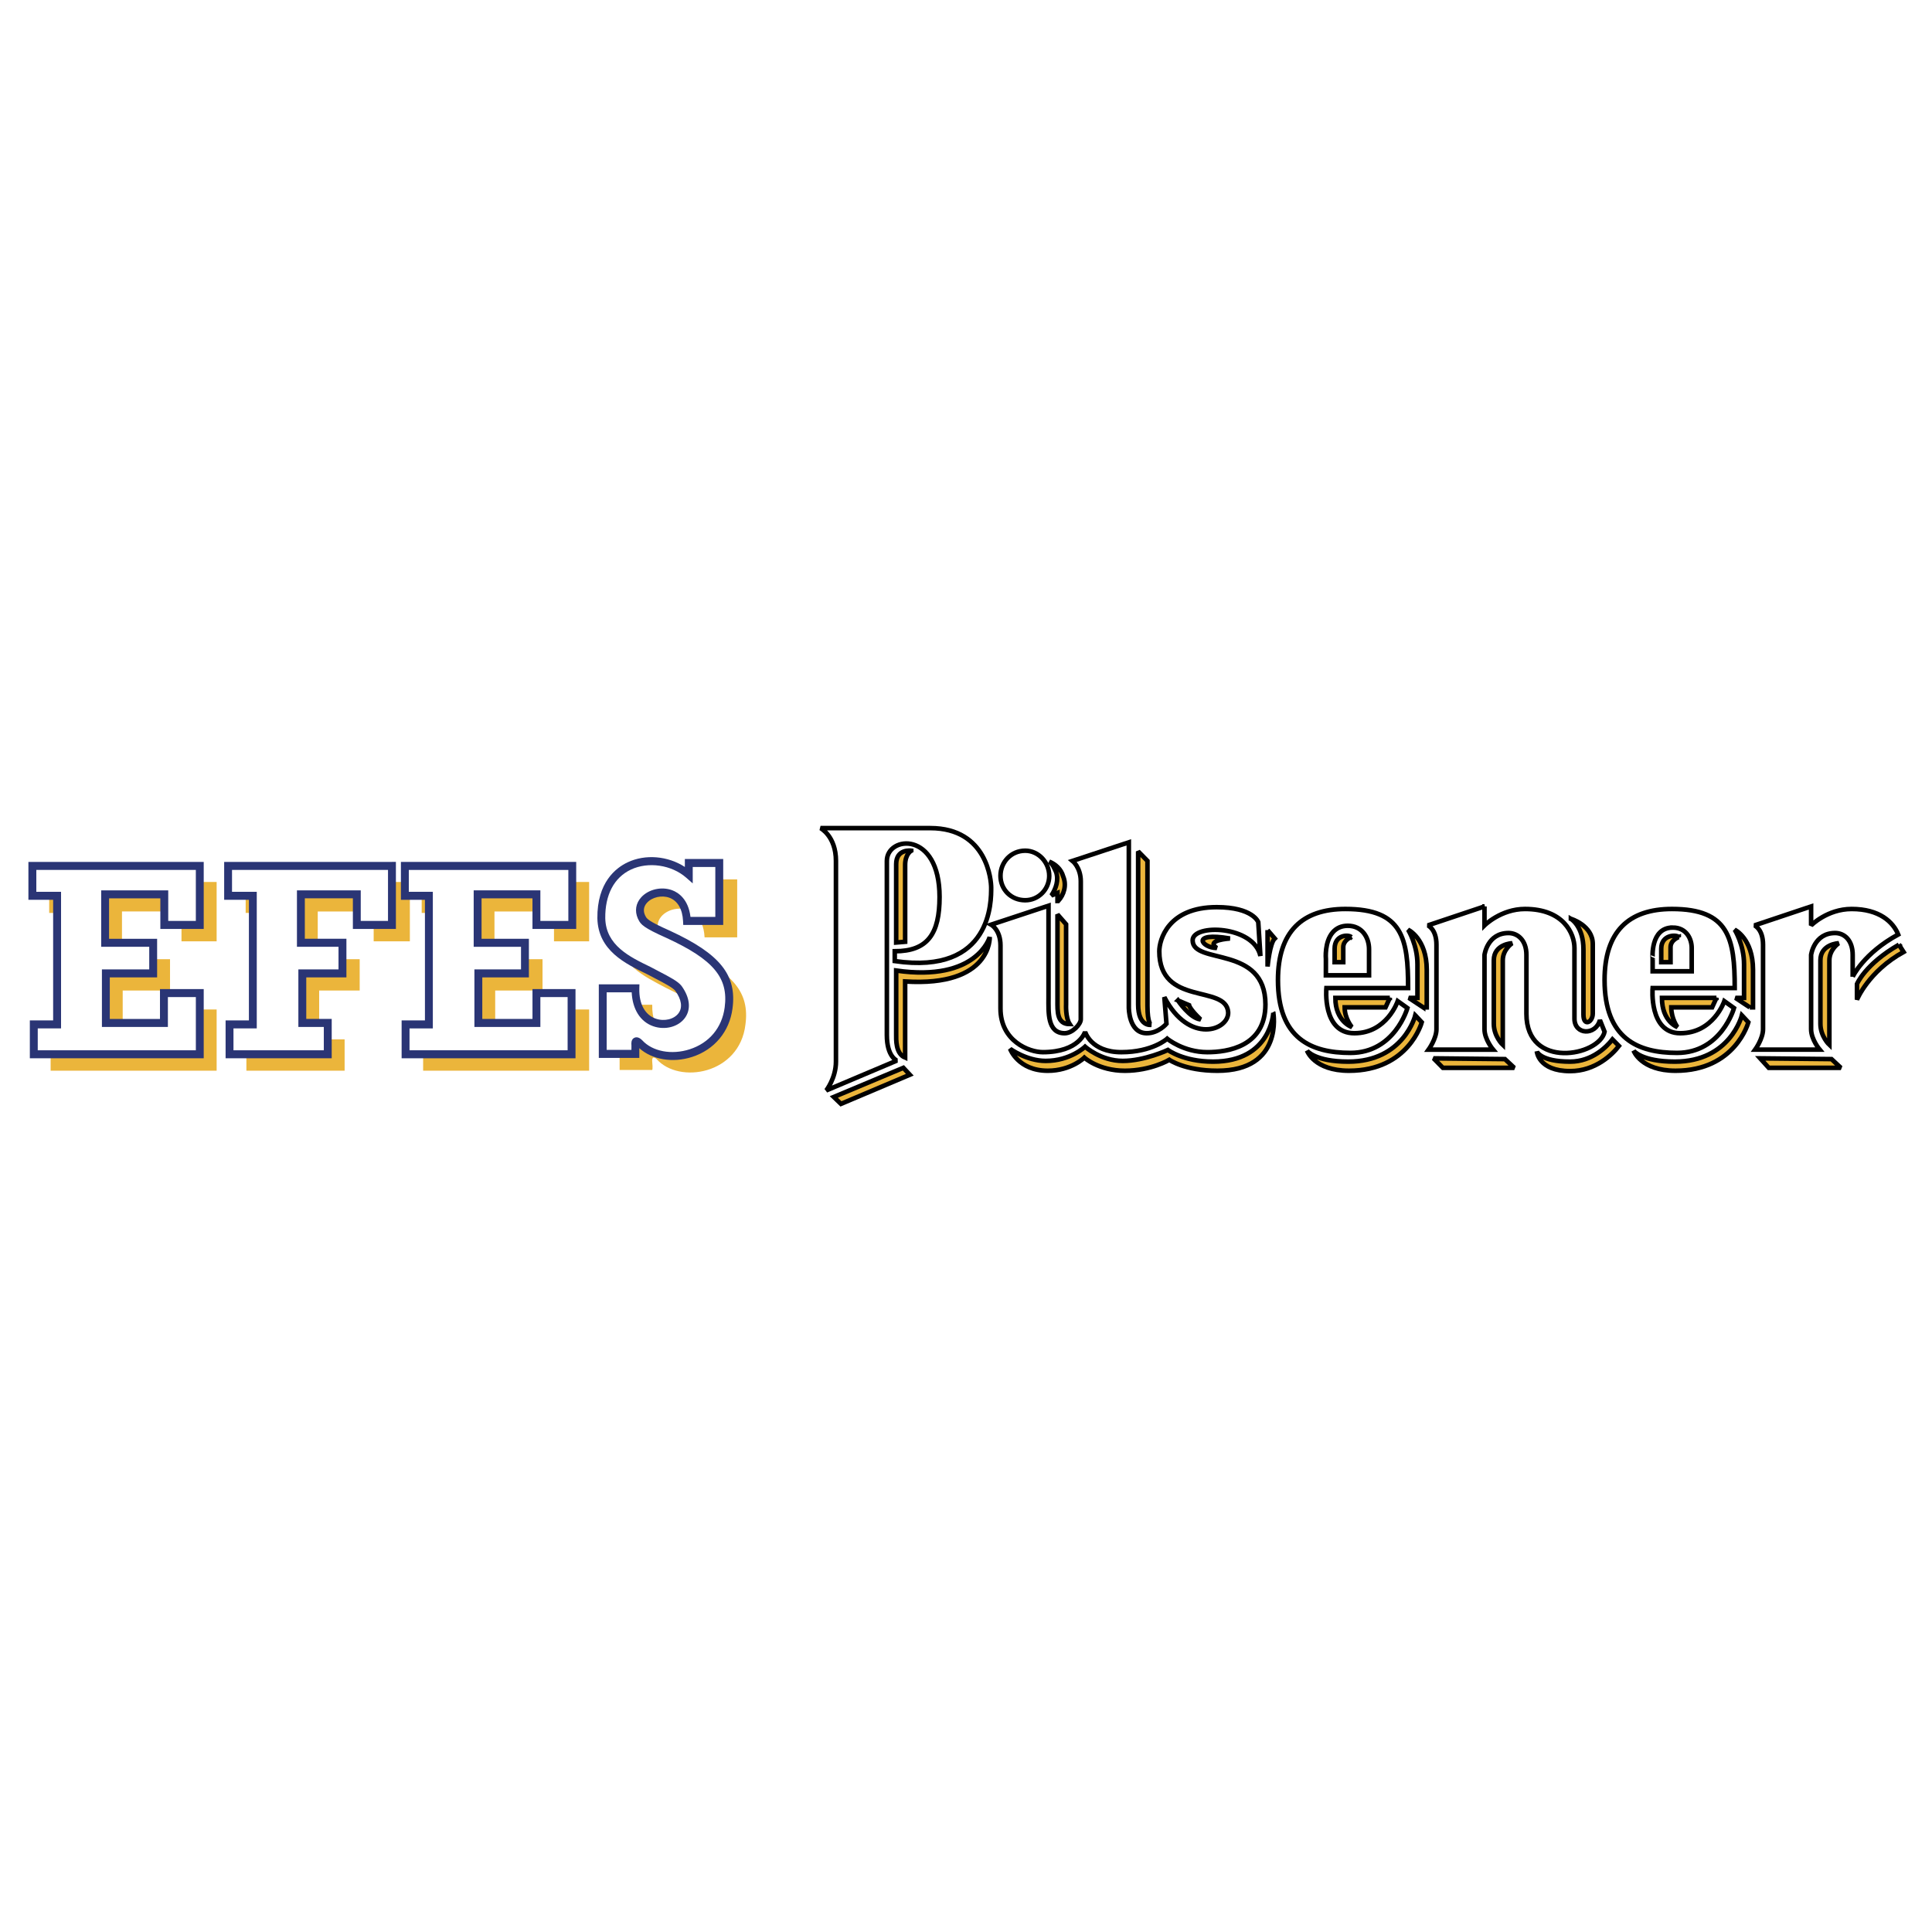 <?xml version="1.0" encoding="UTF-8"?> <svg xmlns="http://www.w3.org/2000/svg" width="2500" height="2500" viewBox="0 0 192.756 192.756"><path fill-rule="evenodd" clip-rule="evenodd" fill="#fff" d="M0 0h192.756v192.756H0V0z"></path><path d="M167.637 103.085c-3.146 0-2.754-4.508-2.754-4.508h8.191c0-4.943-.572-7.888-6.26-7.888-4.328 0-6.725 2.254-6.725 7.088 0 5.854 3.326 7.27 7.225 7.27 4.436 0 5.688-4.471 5.688-4.471l-.965-.69s-1.074 3.199-4.4 3.199zm-.75-10.541c1.395 0 1.895 1.163 1.895 2.035v2.326h-3.898v-1.309c-.001.001-.251-3.052 2.003-3.052z" fill-rule="evenodd" clip-rule="evenodd" fill="#fff" stroke="#000" stroke-width=".454" stroke-miterlimit="2.613"></path><path fill-rule="evenodd" clip-rule="evenodd" fill="#ebb53b" d="M4.909 87.993h16.705v5.925h-3.506v-2.981H12.17v4.762h4.793v3.125h-4.721v4.871h5.794v-2.979h3.578v6.106H5.052v-2.981h2.254V91.083H4.909v-3.09z"></path><path fill-rule="evenodd" clip-rule="evenodd" fill="#fff" d="M3.228 86.394h16.704v5.888h-3.541v-3.053h-5.902v4.834h4.794v3.053h-4.722v4.944h5.794v-2.981h3.577v6.107H3.371v-2.981h2.325V89.374H3.228v-2.98z"></path><path d="M19.932 85.994H2.834v3.78h2.468v12.032H2.977v3.779h17.348V98.68h-4.364v2.98h-5.007v-4.145h4.722v-3.853h-4.793v-4.035h5.115v3.054h4.328v-6.688h-.394v.001zm-.393.8v5.088h-2.754V88.83h-6.689v5.633h4.793v2.253h-4.721v5.743h6.582v-2.981h2.79v5.308H3.766v-2.181h2.325v-13.63H3.624v-2.181h15.915z" fill-rule="evenodd" clip-rule="evenodd" fill="#2a3575"></path><path fill-rule="evenodd" clip-rule="evenodd" fill="#ebb53b" d="M24.511 87.993h16.381v5.925h-3.611v-2.981h-5.58v4.762h4.185v3.125h-4.043v4.871h2.54v3.127h-9.8v-2.981h2.324V91.083h-2.396v-3.09zM42.073 87.993h16.705v5.925h-3.506v-2.981h-5.938v4.762h4.794v3.125h-4.722v4.871h5.795v-2.979h3.577v6.106H42.216v-2.981h2.254V91.083h-2.397v-3.09zM70.439 87.739h3.111v5.78h-3.254c-.215-4.508-5.723-2.944-4.507-.401.143.401.072.582 2.683 1.818 4.65 2.108 6.331 4.071 5.902 7.27-.572 4.979-6.618 5.997-8.87 3.453 0 0-.501-.473-.43.291.072.69 0 .8 0 .8H61.82v-6.507h3.254c-.143 5.488 7.119 3.926 4.292.072-.357-.472-1.538-1.09-2.968-1.78-2.182-1.163-4.65-2.29-4.722-5.307-.071-6.107 5.866-6.798 8.764-4.253.07 0-.001-1.236-.001-1.236z"></path><path fill-rule="evenodd" clip-rule="evenodd" fill="#fff" d="M22.758 86.394h16.347v5.888H35.6v-3.053h-5.58v4.834h4.148v3.053h-4.005v4.944h2.539v3.126h-9.801v-2.981h2.325V89.374h-2.468v-2.98z"></path><path d="M39.105 85.994h-16.74v3.78h2.468v12.032h-2.325v3.779h10.587v-3.926h-2.539v-4.145h4.006v-3.853h-4.149v-4.035h4.794v3.054h4.292v-6.688h-.394v.002zm-.394.8v5.088h-2.719V88.83h-6.366v5.633h4.148v2.253h-4.006v5.743h2.539v2.326h-9.013v-2.181h2.324V88.975h-2.469v-2.181h15.562z" fill-rule="evenodd" clip-rule="evenodd" fill="#2a3575"></path><path fill-rule="evenodd" clip-rule="evenodd" fill="#fff" d="M40.392 86.394h16.705v5.888H53.52v-3.053h-5.866v4.834h4.721v3.053h-4.65v4.944h5.795v-2.981h3.505v6.107H40.464v-2.981h2.325V89.374h-2.397v-2.98z"></path><path d="M57.097 85.994H39.999v3.78h2.397v12.032H40.07v3.779h17.348V98.68h-4.292v2.98h-5.008v-4.145h4.65v-3.853h-4.722v-4.035h5.079v3.054h4.363v-6.688h-.391v.001zm-.393.8v5.088h-2.791V88.83H47.26v5.633h4.722v2.253h-4.65v5.743h6.581v-2.981h2.719v5.308H40.858v-2.181h2.326v-13.63h-2.397v-2.181h15.917z" fill-rule="evenodd" clip-rule="evenodd" fill="#2a3575"></path><path d="M68.722 86.104h3.041v5.778h-3.219c-.214-4.47-5.652-2.907-4.542-.399.214.399.143.618 2.682 1.745 4.721 2.18 6.438 4.144 6.01 7.342-.645 4.907-6.618 5.998-8.907 3.489 0 0-.465-.472-.394.182v.909h-3.254v-6.542h3.254c-.143 5.488 7.119 3.924 4.293 0-.358-.473-1.539-1.019-2.969-1.782-2.182-1.053-4.65-2.29-4.722-5.198-.07-6.143 5.867-6.869 8.728-4.361-.001.072-.001-1.163-.001-1.163z" fill-rule="evenodd" clip-rule="evenodd" fill="#fff"></path><path d="M62.611 86.037c-1.143.54-3.053 1.984-3.011 5.595.08 3.204 2.778 4.507 4.947 5.556l.803.422c.92.479 1.789.933 2.022 1.241.624.866.744 1.661.331 2.229-.444.613-1.423.851-2.276.553-1.084-.378-1.683-1.478-1.642-3.016l.011-.41h-4.053v7.342h4.042v-.97c1.258 1.135 3.313 1.503 5.268.872 2.22-.717 3.727-2.522 4.029-4.829.449-3.349-1.242-5.451-6.237-7.759-2.204-.978-2.321-1.213-2.445-1.464l-.055-.108c-.242-.551-.021-.973.211-1.226.516-.563 1.476-.775 2.235-.494.818.304 1.3 1.131 1.358 2.331l.018.38h3.988v-6.579h-3.827v.793c-1.685-1.093-3.924-1.307-5.717-.459zm5.726 15.518c.624-.861.502-2.021-.335-3.185-.346-.457-1.164-.883-2.293-1.472l-.811-.427c-2.09-1.011-4.444-2.147-4.511-4.854-.028-2.338.879-4.064 2.555-4.856 1.732-.819 4.055-.48 5.522.806l.65.57v-1.636h2.253v4.979H68.89c-.213-1.777-1.216-2.435-1.829-2.662-1.056-.392-2.352-.098-3.082.7-.549.599-.672 1.374-.34 2.126l.057.112c.236.476.483.794 2.827 1.835 4.661 2.152 6.174 3.965 5.778 6.922-.266 2.022-1.537 3.543-3.488 4.174-1.81.584-3.714.222-4.741-.902-.132-.135-.452-.406-.784-.244-.198.097-.298.293-.298.581 0 .051.003.104.009.161l-.001.465h-2.469v-5.743h2.495c.076 1.67.845 2.929 2.147 3.383 1.185.415 2.516.063 3.166-.833z" fill-rule="evenodd" clip-rule="evenodd" fill="#2a3575"></path><path d="M135.123 103.085c-3.219 0-2.789-4.508-2.789-4.508h8.154c0-4.943-.537-7.888-6.26-7.888-4.293 0-6.725 2.254-6.725 7.088 0 5.854 3.326 7.27 7.227 7.27 4.436 0 5.688-4.471 5.688-4.471l-.967-.69s-1.072 3.199-4.328 3.199zm-2.156-10.065c.375-.435.883-.656 1.502-.656 1.457 0 2.121 1.209 2.121 2.333v2.608h-4.307l.002-1.599c-.008-.07-.146-1.729.682-2.686z" fill-rule="evenodd" clip-rule="evenodd" fill="#fff" stroke="#000" stroke-width=".454" stroke-miterlimit="2.613"></path><path d="M122.711 93.634c-4.008-.69-2.791.945-1.324.945-1.145-.799 1.324-.945 1.324-.945z" fill-rule="evenodd" clip-rule="evenodd" fill="#ebb53b"></path><path d="M122.711 93.634c-4.008-.69-2.791.945-1.324.945-1.145-.799 1.324-.945 1.324-.945zm0 0c-4.008-.69-2.791.945-1.324.945-1.145-.799 1.324-.945 1.324-.945z" fill="none" stroke="#000" stroke-width=".454" stroke-miterlimit="2.613"></path><path d="M92.811 82.621c5.721 0 6.078 5.307 6.078 5.925 0 1.272.145 8.759-9.62 7.342v-.981c3.291 0 4.471-1.745 4.471-5.416 0-6.652-5.258-6.106-5.258-3.598v17.374c0 2.182 1.002 2.545 1.002 2.545l-7.046 2.98s.965-1.236.965-2.871V85.892c0-2.471-1.538-3.271-1.538-3.271h10.946z" fill-rule="evenodd" clip-rule="evenodd" fill="#fff"></path><path d="M92.811 82.621c5.721 0 6.078 5.307 6.078 5.925 0 1.272.145 8.759-9.62 7.342v-.981c3.291 0 4.471-1.745 4.471-5.416 0-6.652-5.258-6.106-5.258-3.598v17.374c0 2.182 1.002 2.545 1.002 2.545l-7.046 2.98s.965-1.236.965-2.871V85.892c0-2.471-1.538-3.271-1.538-3.271h10.946zm0 0c5.721 0 6.078 5.307 6.078 5.925 0 1.272.145 8.759-9.62 7.342v-.981c3.291 0 4.471-1.745 4.471-5.416 0-6.652-5.258-6.106-5.258-3.598v17.374c0 2.182 1.002 2.545 1.002 2.545l-7.046 2.98s.965-1.236.965-2.871V85.892c0-2.471-1.538-3.271-1.538-3.271h10.946z" fill="none" stroke="#000" stroke-width=".454" stroke-miterlimit="2.613"></path><path d="M99.818 87.382c0-1.345 1.037-2.508 2.469-2.508 1.322 0 2.395 1.163 2.395 2.508s-1.072 2.435-2.395 2.435c-1.432 0-2.469-1.09-2.469-2.435z" fill-rule="evenodd" clip-rule="evenodd" fill="#fff"></path><path d="M99.818 87.382c0-1.345 1.037-2.508 2.469-2.508 1.322 0 2.395 1.163 2.395 2.508s-1.072 2.435-2.395 2.435c-1.432 0-2.469-1.09-2.469-2.435zm0 0c0-1.345 1.037-2.508 2.469-2.508 1.322 0 2.395 1.163 2.395 2.508s-1.072 2.435-2.395 2.435c-1.432 0-2.469-1.09-2.469-2.435z" fill="none" stroke="#000" stroke-width=".454" stroke-miterlimit="2.613"></path><path d="M90.915 84.874s-1.503-.218-1.503 1.345v7.815l.894-.073v-7.669c0-1.091.609-1.418.609-1.418z" fill-rule="evenodd" clip-rule="evenodd" fill="#ebb53b"></path><path d="M90.915 84.874s-1.503-.218-1.503 1.345v7.815l.894-.073v-7.669c0-1.091.609-1.418.609-1.418zm0 0s-1.503-.218-1.503 1.345v7.815l.894-.073v-7.669c0-1.091.609-1.418.609-1.418z" fill="none" stroke="#000" stroke-width=".454" stroke-miterlimit="2.613"></path><path d="M98.746 93.488s-1.252 4.508-9.334 3.344v6.325c0 .545-.071 1.963.894 2.363v-7.598c8.653.546 8.44-4.434 8.44-4.434z" fill-rule="evenodd" clip-rule="evenodd" fill="#ebb53b"></path><path d="M98.746 93.488s-1.252 4.508-9.334 3.344v6.325c0 .545-.071 1.963.894 2.363v-7.598c8.653.546 8.44-4.434 8.44-4.434zm0 0s-1.252 4.508-9.334 3.344v6.325c0 .545-.071 1.963.894 2.363v-7.598c8.653.546 8.44-4.434 8.44-4.434z" fill="none" stroke="#000" stroke-width=".454" stroke-miterlimit="2.613"></path><path fill-rule="evenodd" clip-rule="evenodd" fill="#ebb53b" d="M90.127 106.537l-6.939 2.908.716.691 6.867-2.908-.644-.691z"></path><path d="M90.127 106.537l-6.939 2.908.716.69 6.868-2.908-.645-.69zm0 0l-6.939 2.908.716.69 6.868-2.908-.645-.69z" fill="none" stroke="#000" stroke-width=".454" stroke-miterlimit="2.613"></path><path d="M105.506 91.235v8.579c0 1.09-.072 2.362 1.217 2.362-.43-.654-.359-1.963-.359-1.963v-7.996l-.858-.982z" fill-rule="evenodd" clip-rule="evenodd" fill="#ebb53b"></path><path d="M105.506 91.235v8.579c0 1.09-.072 2.362 1.217 2.362-.43-.654-.359-1.963-.359-1.963v-7.996l-.858-.982zm0 0v8.579c0 1.09-.072 2.362 1.217 2.362-.43-.654-.359-1.963-.359-1.963v-7.996l-.858-.982z" fill="none" stroke="#000" stroke-width=".454" stroke-miterlimit="2.613"></path><path d="M113.553 84.946v15.267c0 2.254 1.289 2.036 1.289 2.036s-.359-.109-.359-1.891V85.892l-.93-.946z" fill-rule="evenodd" clip-rule="evenodd" fill="#ebb53b"></path><path d="M113.553 84.946v15.267c0 2.254 1.289 2.036 1.289 2.036s-.359-.109-.359-1.891V85.892l-.93-.946zm0 0v15.267c0 2.254 1.289 2.036 1.289 2.036s-.359-.109-.359-1.891V85.892l-.93-.946z" fill="none" stroke="#000" stroke-width=".454" stroke-miterlimit="2.613"></path><path d="M126.467 92.798v3.634s.215-2.326.715-2.799l-.715-.835z" fill-rule="evenodd" clip-rule="evenodd" fill="#ebb53b"></path><path d="M126.467 92.798v3.634s.215-2.326.715-2.799l-.715-.835zm0 0v3.634s.215-2.326.715-2.799l-.715-.835z" fill="none" stroke="#000" stroke-width=".454" stroke-miterlimit="2.613"></path><path d="M117.525 99.813s1.178 1.781 2.252 1.891c-1.074-1.018-1.145-1.418-1.145-1.418l-1.107-.473z" fill-rule="evenodd" clip-rule="evenodd" fill="#ebb53b"></path><path d="M117.525 99.813s1.178 1.781 2.252 1.891c-1.074-1.018-1.145-1.418-1.145-1.418l-1.107-.473zm0 0s1.178 1.781 2.252 1.891c-1.074-1.018-1.145-1.418-1.145-1.418l-1.107-.473z" fill="none" stroke="#000" stroke-width=".454" stroke-miterlimit="2.613"></path><path d="M134.812 93.488c-.266-.254-1.656-.254-1.656 1.163v1.346h.861v-1.491c.001-.726.795-1.018.795-1.018z" fill-rule="evenodd" clip-rule="evenodd" fill="#ebb53b" stroke="#000" stroke-width=".454" stroke-miterlimit="2.613"></path><path d="M141.203 101.303s-1.145 4.617-6.689 4.617c-3.326 0-4.113-1.091-4.113-1.091s.717 1.999 4.186 1.999c5.973 0 7.262-4.834 7.262-4.834l-.646-.691z" fill-rule="evenodd" clip-rule="evenodd" fill="#ebb53b"></path><path d="M141.203 101.303s-1.145 4.617-6.689 4.617c-3.326 0-4.113-1.091-4.113-1.091s.717 1.999 4.186 1.999c5.973 0 7.262-4.834 7.262-4.834l-.646-.691zm0 0s-1.145 4.617-6.689 4.617c-3.326 0-4.113-1.091-4.113-1.091s.717 1.999 4.186 1.999c5.973 0 7.262-4.834 7.262-4.834l-.646-.691z" fill="none" stroke="#000" stroke-width=".454" stroke-miterlimit="2.613"></path><path d="M150.861 94.106s-1.824.073-1.824 1.708v6.325c0 1.272.895 2.107.895 2.107v-8.433c0-1.088.929-1.707.929-1.707z" fill-rule="evenodd" clip-rule="evenodd" fill="#ebb53b"></path><path d="M150.863 94.106s-1.826.073-1.826 1.708v6.325c0 1.272.895 2.107.895 2.107v-8.433c0-1.088.931-1.707.931-1.707zm0 0s-1.826.073-1.826 1.708v6.325c0 1.272.895 2.107.895 2.107v-8.433c0-1.088.931-1.707.931-1.707z" fill="none" stroke="#000" stroke-width=".454" stroke-miterlimit="2.613"></path><path d="M156.729 91.671s1.252.727 1.252 3.053v6.506c0 1.236.93.764.93-.109v-6.942c-.001-1.853-2.182-2.508-2.182-2.508z" fill-rule="evenodd" clip-rule="evenodd" fill="#ebb53b"></path><path d="M156.729 91.671s1.252.727 1.252 3.053v6.506c0 1.236.93.764.93-.109v-6.942c-.001-1.853-2.182-2.508-2.182-2.508zm0 0s1.252.727 1.252 3.053v6.506c0 1.236.93.764.93-.109v-6.942c-.001-1.853-2.182-2.508-2.182-2.508z" fill="none" stroke="#000" stroke-width=".454" stroke-miterlimit="2.613"></path><path d="M105.506 89.89v-.799l-.607.254c.463-.69.75-1.562.463-2.362-.213-.437-.32-.764-.68-1.018.609.254 1.182.728 1.396 1.49.357.873.072 1.818-.5 2.435h-.072z" fill-rule="evenodd" clip-rule="evenodd" fill="#ebb53b"></path><path d="M105.506 89.89v-.799l-.607.254c.463-.69.75-1.562.463-2.362-.213-.437-.32-.764-.68-1.018.609.254 1.182.728 1.396 1.49.357.873.072 1.818-.5 2.435h-.072zm0 0v-.799l-.607.254c.463-.69.75-1.562.463-2.362-.213-.437-.32-.764-.68-1.018.609.254 1.182.728 1.396 1.49.357.873.072 1.818-.5 2.435h-.072z" fill="none" stroke="#000" stroke-width=".454" stroke-miterlimit="2.613"></path><path d="M127.039 101.049s-.215 4.871-6.01 4.871c-2.969 0-4.506-1.164-4.506-1.164s-2.326 1.091-4.508 1.091-3.756-1.417-3.756-1.417-1.465 1.417-3.934 1.417c-1.896 0-3.543-1.199-3.543-1.199s.787 2.181 3.756 2.181c2.326 0 3.648-1.308 3.648-1.308s1.432 1.308 4.043 1.308 4.436-1.091 4.436-1.091 1.537 1.091 4.793 1.091c6.618-.001 5.581-5.78 5.581-5.78z" fill-rule="evenodd" clip-rule="evenodd" fill="#ebb53b"></path><path d="M127.039 101.049s-.215 4.871-6.01 4.871c-2.969 0-4.506-1.164-4.506-1.164s-2.326 1.091-4.508 1.091-3.756-1.417-3.756-1.417-1.465 1.417-3.934 1.417c-1.896 0-3.543-1.199-3.543-1.199s.787 2.181 3.756 2.181c2.326 0 3.648-1.308 3.648-1.308s1.432 1.308 4.043 1.308 4.436-1.091 4.436-1.091 1.537 1.091 4.793 1.091c6.618-.001 5.581-5.78 5.581-5.78zm0 0s-.215 4.871-6.01 4.871c-2.969 0-4.506-1.164-4.506-1.164s-2.326 1.091-4.508 1.091-3.756-1.417-3.756-1.417-1.465 1.417-3.934 1.417c-1.896 0-3.543-1.199-3.543-1.199s.787 2.181 3.756 2.181c2.326 0 3.648-1.308 3.648-1.308s1.432 1.308 4.043 1.308 4.436-1.091 4.436-1.091 1.537 1.091 4.793 1.091c6.618-.001 5.581-5.78 5.581-5.78z" fill="none" stroke="#000" stroke-width=".454" stroke-miterlimit="2.613"></path><path fill-rule="evenodd" clip-rule="evenodd" fill="#ebb53b" d="M143.027 105.592l7.119.074.93.871h-7.119l-.93-.945z"></path><path d="M143.027 105.592l7.119.074.93.871h-7.119l-.93-.945zm0 0l7.119.074.93.871h-7.119l-.93-.945z" fill="none" stroke="#000" stroke-width=".454" stroke-miterlimit="2.613"></path><path d="M138.664 99.559h-5.436c0 2.363 1.645 2.908 1.645 2.908s-.717-.836-.717-1.963h4.08l.428-.945z" fill-rule="evenodd" clip-rule="evenodd" fill="#ebb53b"></path><path d="M138.664 99.559h-5.436c0 2.363 1.645 2.908 1.645 2.908s-.717-.836-.717-1.963h4.08l.428-.945zm0 0h-5.436c0 2.363 1.645 2.908 1.645 2.908s-.717-.836-.717-1.963h4.08l.428-.945z" fill="none" stroke="#000" stroke-width=".454" stroke-miterlimit="2.613"></path><path d="M141.99 100.504h.357V96.76c0-3.126-1.859-3.998-1.859-3.998s.93 1.49.93 3.453v3.344h-.859l1.431.945z" fill-rule="evenodd" clip-rule="evenodd" fill="#ebb53b"></path><path d="M141.99 100.504h.357V96.76c0-3.126-1.859-3.998-1.859-3.998s.93 1.49.93 3.453v3.344h-.859l1.431.945zm0 0h.357V96.76c0-3.126-1.859-3.998-1.859-3.998s.93 1.49.93 3.453v3.344h-.859l1.431.945z" fill="none" stroke="#000" stroke-width=".454" stroke-miterlimit="2.613"></path><path d="M112.623 84.038v16.466s-.035 2.581 1.789 2.581c1.18 0 1.967-.945 1.967-.945l-.213-2.653c2.467 4.761 6.473 3.308 6.367 1.49-.215-2.799-6.869-.545-6.869-6.07 0-1.126.859-4.398 5.723-4.398 3.613 0 4.15 1.49 4.15 1.49l.215 3.381c-.645-3.053-6.762-3.235-6.762-1.563 0 2.471 7.262.436 7.262 6.397 0 4.217-3.791 4.762-5.795 4.762-2.396 0-4.006-1.344-4.006-1.344s-1.467 1.344-4.578 1.344c-3.041 0-3.613-2.035-3.613-2.035s-.572 2.035-4.221 2.035c-1.359 0-4.221-1.09-4.221-4.361v-6.289c0-1.563-.93-2.072-.93-2.072l5.723-1.89v9.124c0 1.49-.143 3.599 1.609 3.599.787 0 1.609-.909 1.609-1.381V87.928c0-1.382-.822-2.036-.822-2.036l5.616-1.854z" fill-rule="evenodd" clip-rule="evenodd" fill="#fff"></path><path d="M112.623 84.038v16.466s-.035 2.581 1.789 2.581c1.18 0 1.967-.945 1.967-.945l-.213-2.653c2.467 4.761 6.473 3.308 6.367 1.49-.215-2.799-6.869-.545-6.869-6.07 0-1.126.859-4.398 5.723-4.398 3.613 0 4.15 1.49 4.15 1.49l.215 3.381c-.645-3.053-6.762-3.235-6.762-1.563 0 2.471 7.262.436 7.262 6.397 0 4.217-3.791 4.762-5.795 4.762-2.396 0-4.006-1.344-4.006-1.344s-1.467 1.344-4.578 1.344c-3.041 0-3.613-2.035-3.613-2.035s-.572 2.035-4.221 2.035c-1.359 0-4.221-1.09-4.221-4.361v-6.289c0-1.563-.93-2.072-.93-2.072l5.723-1.89v9.124c0 1.49-.143 3.599 1.609 3.599.787 0 1.609-.909 1.609-1.381V87.928c0-1.382-.822-2.036-.822-2.036l5.616-1.854zm0 0v16.466s-.035 2.581 1.789 2.581c1.18 0 1.967-.945 1.967-.945l-.213-2.653c2.467 4.761 6.473 3.308 6.367 1.49-.215-2.799-6.869-.545-6.869-6.07 0-1.126.859-4.398 5.723-4.398 3.613 0 4.15 1.49 4.15 1.49l.215 3.381c-.645-3.053-6.762-3.235-6.762-1.563 0 2.471 7.262.436 7.262 6.397 0 4.217-3.791 4.762-5.795 4.762-2.396 0-4.006-1.344-4.006-1.344s-1.467 1.344-4.578 1.344c-3.041 0-3.613-2.035-3.613-2.035s-.572 2.035-4.221 2.035c-1.359 0-4.221-1.09-4.221-4.361v-6.289c0-1.563-.93-2.072-.93-2.072l5.723-1.89v9.124c0 1.49-.143 3.599 1.609 3.599.787 0 1.609-.909 1.609-1.381V87.928c0-1.382-.822-2.036-.822-2.036l5.616-1.854z" fill="none" stroke="#000" stroke-width=".454" stroke-miterlimit="2.613"></path><path d="M173.787 101.303s-1.143 4.617-6.688 4.617c-3.324 0-4.113-1.091-4.113-1.091s.717 1.999 4.186 1.999c5.975 0 7.262-4.834 7.262-4.834l-.647-.691z" fill-rule="evenodd" clip-rule="evenodd" fill="#ebb53b"></path><path d="M173.787 101.303s-1.143 4.617-6.686 4.617c-3.326 0-4.115-1.091-4.115-1.091s.717 1.999 4.186 1.999c5.975 0 7.262-4.834 7.262-4.834l-.647-.691zm0 0s-1.143 4.617-6.686 4.617c-3.326 0-4.115-1.091-4.115-1.091s.717 1.999 4.186 1.999c5.975 0 7.262-4.834 7.262-4.834l-.647-.691z" fill="none" stroke="#000" stroke-width=".454" stroke-miterlimit="2.613"></path><path d="M183.445 94.106s-1.822.073-1.822 1.708v6.325c0 1.272.895 2.107.895 2.107v-8.433c0-1.088.927-1.707.927-1.707z" fill-rule="evenodd" clip-rule="evenodd" fill="#ebb53b"></path><path d="M183.445 94.106s-1.822.073-1.822 1.708v6.325c0 1.272.895 2.107.895 2.107v-8.433c0-1.088.927-1.707.927-1.707zm0 0s-1.822.073-1.822 1.708v6.325c0 1.272.895 2.107.895 2.107v-8.433c0-1.088.927-1.707.927-1.707z" fill="none" stroke="#000" stroke-width=".454" stroke-miterlimit="2.613"></path><path fill-rule="evenodd" clip-rule="evenodd" fill="#ebb53b" d="M175.613 105.592l7.117.074.932.871h-7.191l-.858-.945z"></path><path d="M175.613 105.592l7.117.074.932.871h-7.191l-.858-.945zm0 0l7.117.074.932.871h-7.191l-.858-.945z" fill="none" stroke="#000" stroke-width=".454" stroke-miterlimit="2.613"></path><path d="M171.25 99.559h-5.438c0 2.363 1.539 2.908 1.539 2.908s-.609-.836-.609-1.963h4.078l.43-.945z" fill-rule="evenodd" clip-rule="evenodd" fill="#ebb53b"></path><path d="M171.25 99.559h-5.438c0 2.363 1.539 2.908 1.539 2.908s-.609-.836-.609-1.963h4.078l.43-.945zm0 0h-5.438c0 2.363 1.539 2.908 1.539 2.908s-.609-.836-.609-1.963h4.078l.43-.945z" fill="none" stroke="#000" stroke-width=".454" stroke-miterlimit="2.613"></path><path d="M174.576 100.504h.322V96.76c0-3.126-1.824-3.998-1.824-3.998s.93 1.49.93 3.453v3.344h-.857l1.429.945z" fill-rule="evenodd" clip-rule="evenodd" fill="#ebb53b"></path><path d="M174.576 100.504h.322V96.76c0-3.126-1.824-3.998-1.824-3.998s.93 1.49.93 3.453v3.344h-.857l1.429.945zm0 0h.322V96.76c0-3.126-1.824-3.998-1.824-3.998s.93 1.49.93 3.453v3.344h-.857l1.429.945z" fill="none" stroke="#000" stroke-width=".454" stroke-miterlimit="2.613"></path><path d="M184.842 97.451V95.27c0-1.454-.822-2.182-1.752-2.182-2.109 0-2.396 2.182-2.396 2.182v7.416c0 1.017.857 2.035.857 2.035h-6.439s.787-1.09.787-2.035v-8.434c0-1.562-.855-1.925-.855-1.925l5.65-1.891v1.891s1.609-1.637 4.043-1.637c2.789 0 4.148 1.309 4.648 2.545-3.469 1.89-4.543 4.216-4.543 4.216z" fill-rule="evenodd" clip-rule="evenodd" fill="#fff"></path><path d="M184.842 97.451V95.27c0-1.454-.822-2.182-1.752-2.182-2.109 0-2.396 2.182-2.396 2.182v7.416c0 1.017.857 2.035.857 2.035h-6.439s.787-1.09.787-2.035v-8.434c0-1.562-.855-1.925-.855-1.925l5.65-1.891v1.891s1.609-1.637 4.043-1.637c2.789 0 4.148 1.309 4.648 2.545-3.469 1.89-4.543 4.216-4.543 4.216zm0 0V95.27c0-1.454-.822-2.182-1.752-2.182-2.109 0-2.396 2.182-2.396 2.182v7.416c0 1.017.857 2.035.857 2.035h-6.439s.787-1.09.787-2.035v-8.434c0-1.562-.855-1.925-.855-1.925l5.65-1.891v1.891s1.609-1.637 4.043-1.637c2.789 0 4.148 1.309 4.648 2.545-3.469 1.89-4.543 4.216-4.543 4.216z" fill="none" stroke="#000" stroke-width=".454" stroke-miterlimit="2.613"></path><path d="M148.105 90.435v1.891s1.646-1.637 4.043-1.637c3.863 0 4.936 2.472 4.936 3.89v7.052c0 1.635 2.111 1.708 2.541.145l.465 1.164c-.537 2.436-7.799 3.816-7.799-1.781v-5.888c0-1.454-.857-2.182-1.787-2.182-2.111 0-2.398 2.182-2.398 2.182v7.416c0 1.017.861 2.035.861 2.035h-6.439s.787-1.09.787-2.035v-8.434c0-1.562-.859-1.925-.859-1.925l5.649-1.893z" fill-rule="evenodd" clip-rule="evenodd" fill="#fff"></path><path d="M148.107 90.435v1.891s1.645-1.637 4.041-1.637c3.863 0 4.936 2.472 4.936 3.89v7.052c0 1.635 2.111 1.708 2.541.145l.465 1.164c-.537 2.436-7.799 3.816-7.799-1.781v-5.888c0-1.454-.857-2.182-1.787-2.182-2.111 0-2.396 2.182-2.396 2.182v7.416c0 1.017.859 2.035.859 2.035h-6.439s.787-1.09.787-2.035v-8.434c0-1.562-.859-1.925-.859-1.925l5.651-1.893zm0 0v1.891s1.645-1.637 4.041-1.637c3.863 0 4.936 2.472 4.936 3.89v7.052c0 1.635 2.111 1.708 2.541.145l.465 1.164c-.537 2.436-7.799 3.816-7.799-1.781v-5.888c0-1.454-.857-2.182-1.787-2.182-2.111 0-2.396 2.182-2.396 2.182v7.416c0 1.017.859 2.035.859 2.035h-6.439s.787-1.09.787-2.035v-8.434c0-1.562-.859-1.925-.859-1.925l5.651-1.893z" fill="none" stroke="#000" stroke-width=".454" stroke-miterlimit="2.613"></path><path d="M160.877 103.702c-.572.728-2.039 2.218-4.221 2.218-2.969 0-3.328-1.019-3.328-1.019s.145 1.964 3.328 1.964c2.539 0 4.221-1.673 4.865-2.509l-.644-.654z" fill-rule="evenodd" clip-rule="evenodd" fill="#ebb53b"></path><path d="M160.877 103.702c-.572.728-2.039 2.218-4.221 2.218-2.969 0-3.328-1.019-3.328-1.019s.145 1.964 3.328 1.964c2.539 0 4.221-1.673 4.865-2.509l-.644-.654zm0 0c-.572.728-2.039 2.218-4.221 2.218-2.969 0-3.328-1.019-3.328-1.019s.145 1.964 3.328 1.964c2.539 0 4.221-1.673 4.865-2.509l-.644-.654z" fill="none" stroke="#000" stroke-width=".454" stroke-miterlimit="2.613"></path><path d="M189.457 94.251c-3.398 1.963-4.186 3.926-4.186 3.926v1.562s1.145-2.835 4.65-4.762l-.464-.726z" fill-rule="evenodd" clip-rule="evenodd" fill="#ebb53b"></path><path d="M189.457 94.251c-3.398 1.963-4.186 3.926-4.186 3.926v1.562s1.145-2.835 4.65-4.762l-.464-.726zm0 0c-3.398 1.963-4.186 3.926-4.186 3.926v1.562s1.145-2.835 4.65-4.762l-.464-.726z" fill="none" stroke="#000" stroke-width=".454" stroke-miterlimit="2.613"></path><path d="M167.494 93.488c-.25-.254-1.752-.254-1.752 1.163v1.346h.928v-1.491c0-.726.824-1.018.824-1.018z" fill-rule="evenodd" clip-rule="evenodd" fill="#ebb53b" stroke="#000" stroke-width=".454" stroke-miterlimit="2.613"></path></svg> 